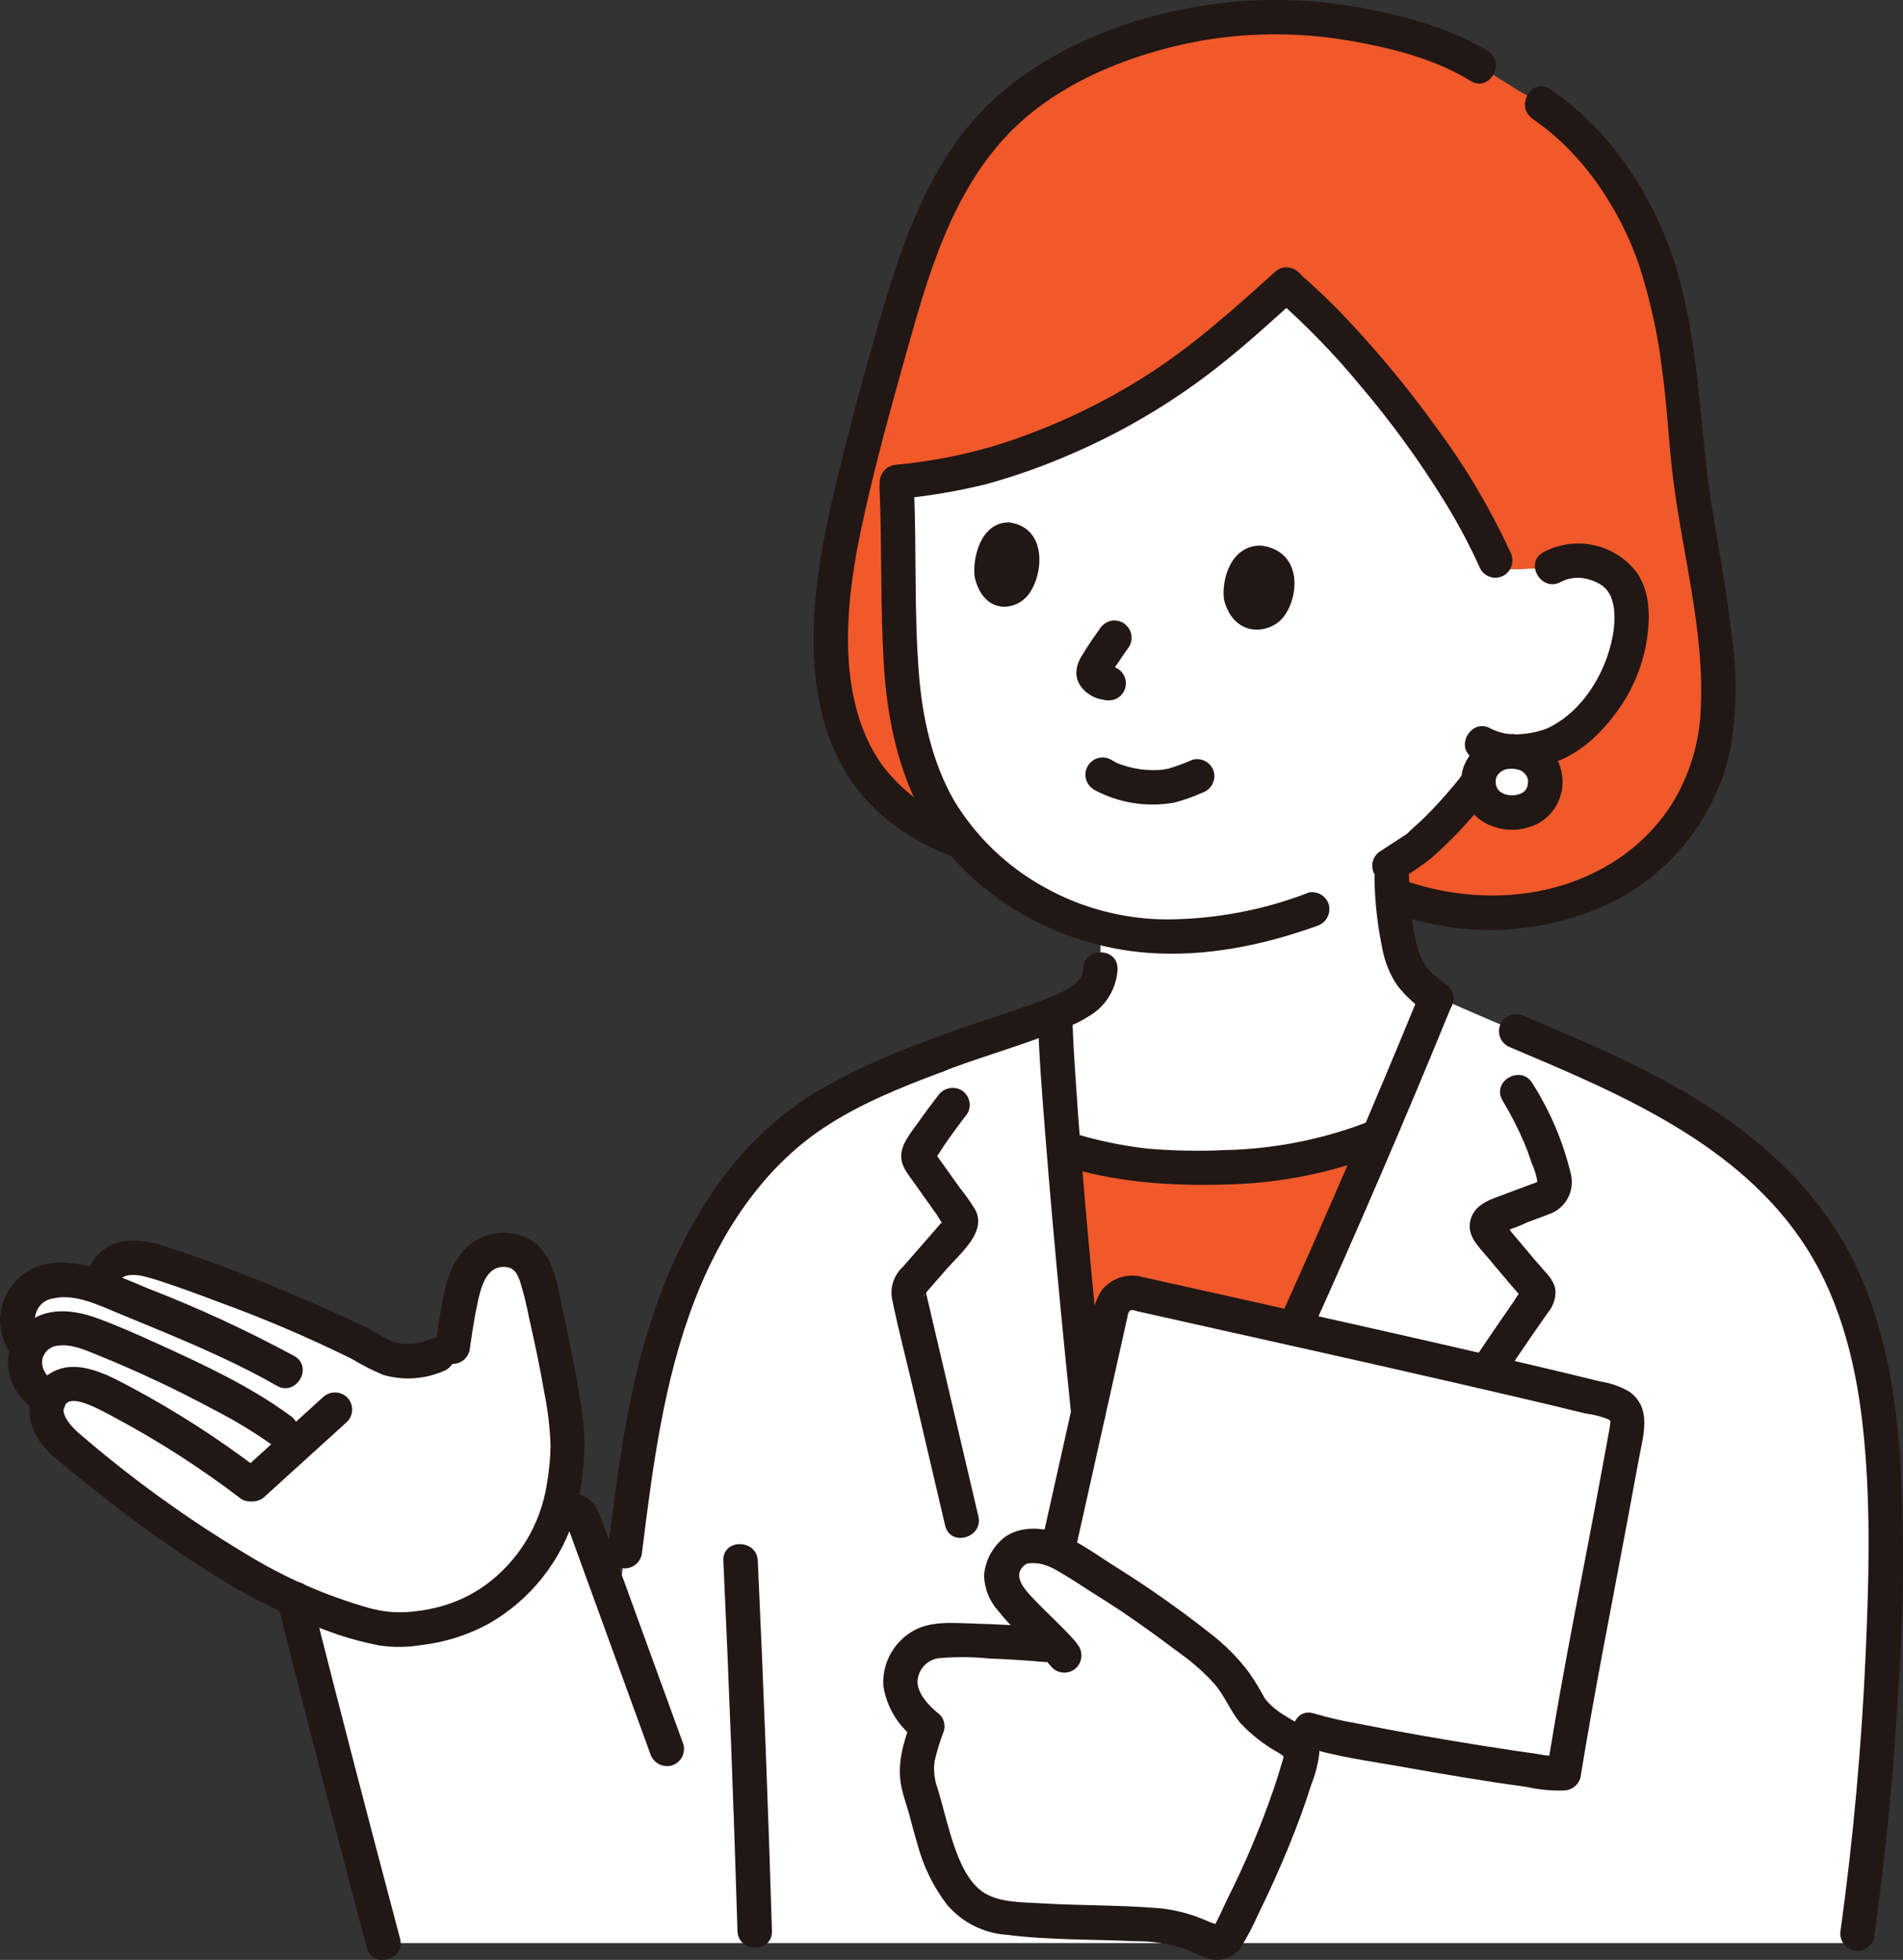 <?xml version="1.0" encoding="UTF-8"?><svg id="_レイヤー_2" xmlns="http://www.w3.org/2000/svg" xmlns:xlink="http://www.w3.org/1999/xlink" viewBox="0 0 265.11 273.05"><rect x="0" y="0" width="265.11" height="273.05" fill="#333333" stroke="none"/><defs><style>.cls-1{fill:none;}.cls-1,.cls-2,.cls-3,.cls-4{stroke-width:0px;}.cls-2{fill:#fff;}.cls-3{fill:#f1592a;}.cls-5{clip-path:url(#clippath);}.cls-4{fill:#211715;}</style><clipPath id="clippath"><rect class="cls-1" width="265.11" height="273.05"/></clipPath></defs><g id="_レイヤー_1-2"><g class="cls-5"><path class="cls-2" d="m210.61,104.69c-2.41-.16-4.5,1.67-4.66,4.08,0,.04,0,.09,0,.13,0,2.54,1.95,4.29,4.67,4.29s4.67-1.77,4.67-4.29c-.08-2.42-2.11-4.3-4.53-4.22-.05,0-.09,0-.14,0"/><path class="cls-2" d="m226.77,82.59c-.43-1.23-1.58-3.41-5.17-4.28-1.82-.47-3.76-.22-5.4.7-.78.11-1.56.17-2.35.18-1.27.03-3.13.16-5.02.05l-.5-1.15c-6.14-13.92-20.06-30.73-29.14-38.4-4.45,4.19-9.12,8.13-14,11.81-4.77,3.42-9.85,6.37-15.19,8.8-3.97,1.81-8.06,3.33-12.25,4.55-4.21,1.14-8.52,1.9-12.87,2.29.36,7.62.36,15.24.51,22.24.16,7.33,1.24,14.3,3.89,20.29,1.53,3.55,3.74,6.78,6.49,9.5,4.82,4.92,10.88,8.43,17.54,10.16v5.7c.06,3.33-3.51,5.2-6.32,6.17.08,3.77.53,10.58,1.19,18.77,7.09,2.27,14.55,3.18,21.98,2.68,7.51-.05,14.94-1.52,21.9-4.35,2.89-6.78,5.59-13.27,8.02-19.21-1.81-1.07-3.28-2.64-4.24-4.52-.68-1.71-1.14-3.5-1.38-5.33-.34-2.33-.53-4.68-.58-7.04v-1.39l3.56-2.72c2.76-2.42,5.3-5.08,7.59-7.95,0,0,2.23-2.86,3.22-4.53,0,0,.26-.44.66-1.12,2.6.43,5.27.12,7.7-.89,3.4-1.78,6.19-4.54,8.01-7.91,2.11-3.45,3.44-9.43,2.15-13.11"/><path class="cls-2" d="m100.02,169.27c2.76-4.49,6.24-8.49,10.3-11.85,5.9-4.81,13.16-7.74,20.26-10.39,4.29-1.7,12.4-4.08,16.41-5.86.29,14.13,5.81,71,8,83.52h6.15c13.11-24.74,28.61-60.36,39.03-85.84,20.12,9.26,44.75,16.19,55.66,37.43,6.59,12.83,7.09,29.85,6.79,44.46-.34,16.72-1.7,33.4-4.05,49.96H53.41c-3.26-16.37-7.45-32.55-12.56-48.44l37.33-11.54c1.01-.64,2.34-.34,2.98.67.18.28.29.6.32.93l4.47,12.28c1.86-13.45,2.9-27.28,7.14-40.27,1.69-5.28,4.01-10.34,6.93-15.06"/><path class="cls-2" d="m171.57,268.69c4.1-7.64,7.38-15.71,9.77-24.05.18-.71-.14-1.45-.78-1.8-2.22-1.25-5.72-3.56-6.49-5.11-3.1-6.24-7.26-8.47-12.9-12.69-2.78-2.06-5.66-3.98-8.64-5.73-1.88-1.14-5.16-3.66-7.42-3.85-2.26-.19-3.47-.13-4.75,1.76-.85,1.06-1.08,2.49-.61,3.77.78,1.5,1.82,2.86,3.06,4.02,1.32,1.36,2.93,2.82,4.31,4.29-5.06-.51-10.14-.76-15.23-.76-1.35-.06-2.68.28-3.84.97-.94.67-1.7,1.57-2.2,2.61-.58,1.34-.58,2.85,0,4.19.76,1.65,1.89,3.09,3.32,4.21-1.21,3.63-2.1,5.47-.91,9.16,1.35,4.17,2.12,9.39,4.83,13.24.76,1.15,1.74,2.14,2.89,2.9,1.09.58,2.27.99,3.49,1.2,7.11,1.04,16.83.59,23.57,1.37,2.04.52,4.02,1.23,5.92,2.12.76.31,1.64,0,2.03-.73.2-.37.39-.73.58-1.09"/><path class="cls-2" d="m225.17,207.22c.64-3.46,1.19-6.46,1.58-8.61.26-1.45-.65-2.86-2.07-3.22-14.91-3.82-53.6-12.34-66.43-15.22-1.52-.34-3.02.62-3.36,2.13l-7.35,32.9-.19.95c1.79.96,3.53,2.01,5.2,3.16,2.98,1.76,5.87,3.67,8.64,5.73,5.64,4.22,9.81,6.45,12.9,12.69.77,1.55,4.27,3.87,6.49,5.12l1.86-1.79c4.52,1.48,33.3,6.34,35.45,6.02l.21-1.32.81-5.01c1.44-7.79,4.29-22.83,6.28-33.52"/><path class="cls-2" d="m6.42,178.67c1.61-.4,3.3-.43,4.93-.08.98.32,1.94.61,2.78.89.06-.42.11-.75.11-.75.09-1.12.69-2.15,1.64-2.76,1.69-1.29,4.24-.64,5.62-.26,4.89,1.35,24.75,8.94,31.31,12.96,2.26,1.38,6.33,1.49,10.27-1,.32-2.73.8-5.44,1.43-8.11.36-2.28,1.86-4.22,3.98-5.15,1.45-.51,3.06-.34,4.37.47,1.25.81,1.94,2.85,2.29,4.29,2.34,9.71,3.19,10.57,4.11,19.95l.08.81-.67,6.37c-.58,5.34-2.99,10.32-6.82,14.09-3.81,3.72-8.91,6.76-17.71,6.67-9.14-1.6-17.71-6.49-22.48-9.33-3.49-2.08-6.6-4.29-11.65-7.89-2.51-1.79-10.95-8.58-11.65-9.29-1.18-1.21-2.36-3.49-1.55-5.51-.63-.45-1.23-.95-1.79-1.49-1.31-1.43-1.8-3.42-1.3-5.29.05-.12.1-.24.15-.35-1.18-2-2.05-3.25-.97-6.12.59-1.56,1.92-2.72,3.54-3.11"/><path class="cls-3" d="m237.82,81.15c-.91-6.08-2.25-12-2.73-18.44-.71-9.47-2.05-21.31-5.63-29.52-2.68-6.14-8.38-15.68-17.57-20.35l-5.83-3.64-1.26-.79c-7.86-3.68-16.38-5.71-25.06-5.95-17.41-.76-32.15,6.57-39.33,12.85-8.05,7.86-11.58,15.9-15.87,31.17-2.44,8.76-4.95,17.51-6.83,26.42-1.87,8.89-3.05,18.41-.49,27.29,2.51,8.71,8.49,14.14,16.84,17.13-1.95-2.3-3.56-4.88-4.76-7.64-2.65-5.99-3.73-12.96-3.89-20.29-.15-7-.15-14.62-.51-22.24,4.35-.39,8.65-1.15,12.87-2.29,4.19-1.22,8.28-2.74,12.25-4.55,5.34-2.43,10.42-5.38,15.19-8.8,4.88-3.68,9.55-7.62,14-11.81,9.08,7.67,23,24.49,29.13,38.4l.5,1.15c1.89.11,3.76-.01,5.02-.05.79,0,1.57-.06,2.35-.18,1.65-.92,3.58-1.17,5.4-.7,3.59.87,4.74,3.05,5.17,4.28,1.29,3.67-.04,9.66-2.15,13.1-1.83,3.38-4.62,6.13-8.01,7.91-2.43,1.01-5.1,1.32-7.7.89l-.37.63c.65-.28,1.36-.43,2.07-.43,2.41-.16,4.5,1.66,4.66,4.07,0,.05,0,.09,0,.14,0,2.52-1.84,4.29-4.67,4.29s-4.65-1.74-4.66-4.26c-.52.7-.91,1.2-.91,1.2-2.29,2.87-4.83,5.53-7.59,7.95l-3.56,2.72v1.39c.04,1.07.08,1.97.13,2.8l1.53.2c13.39,4.5,29.51,1.52,38.25-10.21,7.67-10.29,5.79-22,4.03-33.82"/><path class="cls-3" d="m154.88,182.29c.34-1.51,1.85-2.46,3.36-2.13,4.7,1.06,12.86,2.87,22.05,4.93,4.09-9.03,8.08-18.15,11.77-26.82-6.96,2.83-14.39,4.31-21.9,4.36-7.34.49-14.72-.39-21.73-2.6l-.24-.08c.89,11.13,2.18,24.83,3.44,36.94l3.26-14.6Z"/><path class="cls-4" d="m150.91,135.01c0,.65-.28,1.26-.75,1.69-.67.63-1.43,1.15-2.27,1.53-1.69.79-3.43,1.47-5.2,2.05-4.24,1.52-8.57,2.79-12.76,4.43-1.25.39-1.99,1.68-1.68,2.95.36,1.27,1.67,2.02,2.95,1.68,4.66-1.83,9.5-3.19,14.19-4.96.52-.2,1.03-.4,1.54-.61.63-.26.95-.39,1.33-.53,1.17-.4,2.28-.94,3.33-1.6,2.42-1.36,3.96-3.87,4.1-6.64.05-3.09-4.75-3.09-4.8,0h0Z"/><path class="cls-4" d="m144.59,141.18c.12,5.63.59,11.26,1.03,16.88.64,8.14,1.37,16.28,2.15,24.4.46,4.81.94,9.61,1.44,14.42.04,1.31,1.09,2.36,2.4,2.4,1.32,0,2.39-1.08,2.4-2.4-1.65-15.83-3.2-31.68-4.23-47.56-.18-2.71-.34-5.42-.4-8.14-.07-3.08-4.87-3.09-4.8,0h0Z"/><path class="cls-4" d="m182.37,186.31c6.89-15.26,13.51-30.64,19.84-46.14.34-1.28-.4-2.59-1.68-2.95-1.27-.32-2.57.42-2.95,1.68-6.2,15.11-12.65,30.11-19.36,45-.63,1.15-.25,2.59.86,3.28,1.15.66,2.61.27,3.28-.86h0Z"/><path class="cls-4" d="m130.62,152.72c-.94,1.22-1.86,2.45-2.74,3.71-.93,1.33-2.26,2.82-2.33,4.52-.05,1.4.78,2.42,1.55,3.49.78,1.09,1.56,2.18,2.33,3.27.36.51.72,1.01,1.08,1.52.16.23.69,1.25.95,1.31l.09.12c-.14-.4-.02-.84.3-1.12,0,0-.05.06-.06.07-.11.06-.23.27-.32.37l-2.8,3.21-2.9,3.32c-1.25,1.15-1.81,2.86-1.48,4.52.91,4.45,2.08,8.85,3.11,13.27,1.42,6.08,2.85,12.16,4.27,18.24.7,3.01,5.33,1.73,4.63-1.28-2.31-9.87-4.62-19.73-6.93-29.59l-.28-1.19c-.34-1.45.12-.04-.52.11.16-.04.5-.57.6-.69l2.82-3.23c1.83-2.1,5.51-5.05,3.87-8.14-.66-1.07-1.38-2.1-2.17-3.07-.82-1.14-1.63-2.28-2.44-3.43-.17-.23-.33-.46-.5-.69l-.28-.39c-.27-.48-.35-.29-.23.58.03.02,1.13-1.71,1.26-1.91,1.04-1.53,2.14-3.01,3.27-4.47.66-1.15.28-2.61-.86-3.28-1.15-.63-2.59-.26-3.28.86h0Z"/><path class="cls-4" d="m209.31,153.32c1.14,1.86,2.14,3.81,3,5.82.4.95.75,1.91,1.07,2.89.42.91.7,1.87.83,2.86,0,.06.15-.31.05-.26-.31.14-.63.26-.96.36-1.15.43-2.29.85-3.43,1.29-1.94.75-4.29,1.31-4.97,3.53-.69,2.22,1,3.78,2.31,5.32,1.43,1.68,2.83,3.4,4.29,5.05.13.15.27.31.41.46.34.44.38.12.12-.96-.42.49-.79,1.03-1.11,1.59-.64.92-1.28,1.85-1.92,2.77-1.34,1.96-2.68,3.93-4,5.9-1.73,2.57,2.43,4.98,4.15,2.42,1.41-2.11,2.84-4.21,4.27-6.3.73-1.06,1.46-2.12,2.2-3.17.7-.82,1.09-1.86,1.08-2.94-.08-1.36-.95-2.22-1.8-3.18-.77-.87-1.53-1.76-2.27-2.65-.67-.8-1.34-1.6-2.02-2.4-.2-.24-.84-1.25-1.13-1.3-.31-.33-.33,0-.08.97-.51.4-.49.46.05.18,1.17-.36,2.32-.8,3.43-1.32.98-.37,1.97-.71,2.94-1.1,2.28-.8,3.58-3.19,3.03-5.54-1.07-4.51-2.89-8.8-5.38-12.71-1.6-2.64-5.75-.23-4.14,2.42h0Z"/><path class="cls-4" d="m147.8,162.35c7.47,2.35,15.03,2.9,22.81,2.68,7.56-.14,15.03-1.63,22.05-4.42,1.25-.39,1.99-1.68,1.68-2.95-.36-1.27-1.68-2.02-2.95-1.68-6.61,2.66-13.65,4.1-20.78,4.25-3.59.17-7.19.1-10.78-.21-3.65-.41-7.26-1.18-10.76-2.3-2.95-.93-4.22,3.7-1.28,4.63h0Z"/><path class="cls-4" d="m170.54,83.64c-.43-2.42.7-7.71,5.16-7.63,5.82.75,5.34,7.27,3,10.07-1.91,2.3-6.76,2.75-8.16-2.44"/><path class="cls-4" d="m135.8,80.47c-.38-2.42.7-7.74,4.79-7.69,5.33.71,4.84,7.24,2.67,10.07-1.77,2.32-6.22,2.81-7.46-2.38"/><path class="cls-4" d="m153.19,87.64c-.86,1.2-1.7,2.42-2.46,3.69-.34.51-.57,1.07-.7,1.66-.12.56-.1,1.15.06,1.7.19.56.52,1.06.94,1.47.54.53,1.2.93,1.92,1.16.28.09.57.12.86.19.62.16,1.29.07,1.85-.24,1.14-.67,1.53-2.14.86-3.28-.32-.54-.83-.94-1.44-1.1-.34-.06-.67-.14-.99-.24l.57.24c-.18-.08-.35-.18-.5-.3l.49.38c-.17-.14-.32-.29-.46-.46l.38.49s-.07-.1-.1-.15l.24.57c-.03-.08-.05-.16-.06-.25l.09.64c0-.06,0-.12,0-.18l-.09.64c.02-.16.06-.31.12-.46l-.24.57c.4-.8.86-1.57,1.39-2.29.46-.68.92-1.36,1.4-2.03.32-.56.41-1.23.24-1.85-.17-.6-.56-1.11-1.1-1.44-.56-.32-1.22-.41-1.85-.24-.59.19-1.1.58-1.43,1.1h0Z"/><path class="cls-4" d="m194.77,122.69c1.61-.94,3.16-1.98,4.63-3.14,3.21-2.82,6.1-5.98,8.62-9.43.66-1.15.28-2.61-.86-3.28-1.15-.63-2.59-.25-3.28.86-.17.23-.34.46-.51.68-.06.08-.47.61-.13.18.35-.45-.03.03-.04.05-.18.23-.37.46-.56.68-.66.79-1.33,1.57-2.03,2.34-.69.76-1.41,1.52-2.16,2.26-.79.78-1.67,1.48-2.43,2.27-.27.27.49-.31.06-.04-.14.09-.28.19-.43.28l-1.3.85-1.99,1.3c-1.15.67-1.53,2.14-.86,3.28.67,1.15,2.14,1.53,3.28.86h0Z"/><path class="cls-4" d="m182.18,124.41c-6.26,2.4-12.91,3.65-19.61,3.68-5.96-.02-11.83-1.55-17.04-4.46-5.2-2.85-9.56-7.03-12.63-12.12-3.05-5.34-4.4-11.53-4.88-17.61-.69-8.59-.32-17.28-.69-25.9-.13-3.08-4.93-3.09-4.8,0,.35,8.15.1,16.33.59,24.46.41,6.83,1.7,13.67,4.77,19.83,5.93,11.91,18.89,19.45,31.91,20.45,8.08.62,16.07-1.02,23.65-3.73,1.26-.38,1.99-1.68,1.68-2.95-.36-1.27-1.68-2.02-2.95-1.68h0Z"/><path class="cls-4" d="m217.41,81.08c1.28-.67,2.78-.77,4.15-.29.58.17,1.13.44,1.63.79.18.13.34.28.49.44.11.11.22.23.31.36.12.18.22.36.33.54.05.09.27.62.15.3s.1.35.13.45c.11.35.19.72.24,1.08.13,1.28.07,2.58-.17,3.84-.96,5.27-4.35,10.81-9.42,13.02.44-.19-.21.06-.36.1-.35.11-.7.2-1.05.28-.62.15-1.26.24-1.9.28-1.47.17-2.96-.1-4.28-.77-2.68-1.54-5.1,2.6-2.42,4.14,3.24,1.86,7.44,1.8,10.93.7,3.7-1.17,6.7-3.96,8.96-7.03,2.17-2.89,3.62-6.25,4.24-9.81.53-3.26.61-7.03-1.42-9.83-3.07-3.94-8.54-5.09-12.94-2.73-2.71,1.48-.29,5.62,2.42,4.14h0Z"/><path class="cls-4" d="m152.38,110.01c3.43,1.86,7.4,2.5,11.24,1.8,1.3-.34,2.57-.79,3.8-1.34,1.26-.38,2-1.68,1.68-2.95-.36-1.27-1.68-2.01-2.95-1.68-1.12.5-2.28.93-3.46,1.27-.12.03-.62.05-.69.13.05-.07.48-.05.1-.02-.15.01-.31.03-.46.04-.54.04-1.09.04-1.63.01-.26-.01-.52-.03-.79-.05-.13-.01-.26-.03-.39-.04.2.02.33.05.05,0-.54-.09-1.09-.19-1.62-.33-.51-.13-1.01-.3-1.5-.49-.3-.11-.05.03.09.04-.14-.04-.27-.1-.39-.18-.22-.11-.43-.23-.64-.36-1.14-.67-2.61-.28-3.28.86-.67,1.14-.28,2.61.86,3.28h0Z"/><path class="cls-4" d="m210.61,102.29c-3-.05-5.71,1.8-6.74,4.62-.89,2.77.14,5.79,2.53,7.45,2.38,1.53,5.4,1.66,7.91.35,2.5-1.41,3.81-4.27,3.24-7.08-.56-3.28-3.78-5.3-6.93-5.33-1.33,0-2.4,1.08-2.4,2.4s1.07,2.4,2.4,2.4c.14,0,.28.01.42.01.39,0-.19-.03-.23-.04.2.07.43.08.64.14.12.04.24.08.36.12.37.12-.22-.1-.23-.1.23.08.45.2.64.35.07.04.4.29.04.02s-.04-.02.02.04c.14.13.26.29.39.42-.44-.42-.25-.35-.14-.16.05.08.1.16.15.24.05.08.08.17.13.25.08.13-.22-.62-.05-.1.03.1.19.48.14.55-.01.02-.06-.69-.04-.29,0,.12.01.23.01.35,0,.26-.16.87.03.08-.05.2-.08.41-.14.62-.03.09-.07.18-.09.27.13-.58.2-.43.09-.22-.09.16-.18.32-.27.47-.12.2-.29.21.15-.18-.05.05-.1.11-.14.16-.07.08-.15.16-.23.23-.19.17-.38.18.14-.1-.16.09-.31.21-.48.3-.1.07-.2.12-.31.15,0,0,.61-.22.24-.11-.2.06-.39.12-.59.17-.12.04-.25.06-.37.07l.38-.05c-.09.01-.18.02-.26.02-.23.01-.45.02-.68,0-.09,0-.18-.01-.26-.02-.49-.02.6.11.13.02-.2-.04-.4-.08-.6-.15-.08-.02-.15-.05-.23-.08-.39-.12.58.29.03,0-.17-.09-.33-.19-.49-.29-.16-.1-.19-.25.21.17-.08-.08-.17-.15-.25-.22-.08-.08-.46-.54-.18-.17s.04.04,0-.03c-.06-.09-.12-.19-.17-.29-.11-.21-.12-.48.05.16-.02-.07-.05-.14-.08-.21-.06-.19-.1-.38-.15-.57-.11-.45.04.63.02.16,0-.08-.01-.17-.01-.25v-.36c.02-.28.15-.38-.03.18.07-.21.11-.44.18-.66.11-.37-.11.28-.11.26-.01-.09.16-.32.21-.4s.08-.13.12-.19c.22-.36-.43.45-.06.08.14-.15.33-.29.46-.45-.35.42-.34.25-.11.09.1-.07.2-.13.31-.19.09-.05.19-.09.27-.14.17-.08.07-.04-.29.12.08-.03.16-.06.24-.09.25-.08.5-.14.76-.19.25-.05.16.1-.24.03.19,0,.37,0,.56-.03,1.33,0,2.4-1.07,2.4-2.4s-1.07-2.4-2.4-2.4h0Z"/><path class="cls-4" d="m134.68,114.99c-4.72-1.55-8.85-4.51-11.84-8.47-3.52-5.01-4.67-11.21-4.7-17.23-.05-7.11,1.42-14.11,3.05-21,1.72-7.26,3.75-14.44,5.78-21.62,2.77-9.8,5.98-19.75,12.93-27.4,6.79-7.48,17.42-11.77,27.37-13.59,7.2-1.25,14.56-1.19,21.74.17,5.35.98,11.18,2.51,15.84,5.42,2.63,1.64,5.04-2.51,2.42-4.15-4.45-2.78-9.97-4.42-15.06-5.52-6.87-1.52-13.93-1.96-20.93-1.3-11.47,1.18-23.62,5.39-32.38,13.13-8.22,7.28-12.38,17.95-15.46,28.19-2.2,7.3-4.22,14.68-6.07,22.08-1.84,7.33-3.55,14.8-3.95,22.37-.4,7.49.6,15.6,4.72,22.04,3.59,5.6,9.1,9.27,15.27,11.51,1.28.34,2.59-.41,2.95-1.68.32-1.27-.42-2.58-1.68-2.95"/><path class="cls-4" d="m213.52,16.58c6.99,4.73,12.2,12.59,14.88,20.53,1.51,4.73,2.58,9.6,3.17,14.53.7,5.1.9,10.24,1.55,15.34,1.33,10.42,4.28,20.88,3.83,31.45-.13,4.92-1.58,9.71-4.21,13.86-2.36,3.57-5.55,6.51-9.29,8.57-8.26,4.63-18.4,4.93-27.27,1.99-2.94-.97-4.2,3.66-1.28,4.63,9.03,3.05,18.86,2.74,27.69-.88,9.43-3.9,16.33-12.2,18.46-22.17.9-5.22.97-10.56.22-15.81-.68-5.77-1.7-11.48-2.66-17.21-1.81-10.86-1.75-21.93-4.67-32.61-2.83-10.34-9.02-20.32-17.99-26.38-2.57-1.73-4.97,2.42-2.42,4.14Z"/><path class="cls-4" d="m177.61,37.89c-5.84,5.26-11.63,10.49-18.31,14.68-6.57,4.13-13.65,7.37-21.07,9.64-4.34,1.25-8.78,2.1-13.28,2.53-1.31.04-2.36,1.09-2.4,2.4,0,1.32,1.08,2.39,2.4,2.4,4.22-.39,8.41-1.09,12.53-2.11,4.1-1.14,8.12-2.57,12.02-4.29,7.49-3.25,14.51-7.49,20.88-12.6,3.67-2.93,7.13-6.11,10.62-9.26,2.3-2.07-1.1-5.46-3.39-3.39h0Z"/><path class="cls-4" d="m177.61,41.47c4.29,3.76,8.28,7.86,11.91,12.27,4.29,5.05,8.2,10.42,11.68,16.06,1.89,3.05,3.58,6.23,5.05,9.5.68,1.14,2.14,1.52,3.28.86,1.12-.69,1.5-2.14.86-3.28-2.76-5.98-6.11-11.66-10.02-16.95-3.86-5.41-8.09-10.55-12.65-15.39-2.12-2.27-4.37-4.42-6.72-6.45-.95-.9-2.44-.9-3.39,0-.93.94-.93,2.45,0,3.39h0Z"/><path class="cls-4" d="m191.48,122.19c.04,3.44.43,6.87,1.15,10.24.35,1.74,1.03,3.39,2.03,4.86,1.18,1.52,2.61,2.82,4.23,3.87,1.14.67,2.61.28,3.28-.86.67-1.14.28-2.61-.86-3.28-.55-.36-1.07-.76-1.55-1.21-.26-.24-.52-.49-.76-.75-.12-.12-.23-.25-.34-.38.15.19-.02-.03-.07-.1-.74-1.23-1.24-2.6-1.46-4.02-.17-.78-.3-1.57-.41-2.36-.06-.43.04.29-.01-.13-.02-.16-.04-.33-.06-.49-.04-.32-.07-.64-.1-.96-.14-1.47-.21-2.95-.26-4.43,0-1.32-1.07-2.4-2.4-2.4s-2.4,1.07-2.4,2.4h0Z"/><path class="cls-4" d="m149.99,228.9c-1.82-2.15-3.96-3.99-5.89-6.03-1.28-1.34-3.32-3.43-1.2-4.94.02-.02.44-.15.27-.12.53-.06,1.06-.05,1.58.02.9.17,1.75.51,2.53.99,2.04,1.15,3.98,2.51,5.97,3.74,3.92,2.43,7.63,5.16,11.32,7.91,1.66,1.2,3.19,2.56,4.57,4.08,1.49,1.69,2.25,3.84,3.69,5.54,1.58,1.67,3.41,3.08,5.42,4.18.21.13.88.7,1.1.65-.54.13-.12-1.66-.47-.37-.08.3-.17.6-.25.91-.36,1.26-.75,2.51-1.18,3.75-1.82,5.3-4,10.47-6.52,15.47-.19.39-1.76,3.94-2.01,3.9l.4-.3c.32-.02.37-.06.15-.12-.06-.11-.58-.24-.69-.29-.53-.22-1.06-.44-1.59-.65-2.07-.82-4.26-1.3-6.48-1.43-5.26-.39-10.54-.31-15.81-.63-2.47-.15-5.51-.08-7.71-1.4-2.23-1.35-3.47-4.28-4.28-6.64-.91-2.65-1.51-5.4-2.33-8.08-.42-1.17-.55-2.43-.38-3.67.33-1.43.76-2.84,1.29-4.21.25-.83,0-1.73-.62-2.33-1.3-1.01-3.08-2.81-3.05-4.59.08-1.64,1.31-2.99,2.94-3.22,2.34-.21,4.69-.2,7.03.04,2.62.1,5.24.26,7.85.5,1.32-.01,2.39-1.08,2.4-2.4-.03-1.31-1.09-2.37-2.4-2.4-3.27-.29-6.54-.47-9.81-.56-2.87-.07-6.29-.47-8.84,1.15-2.6,1.59-4.11,4.48-3.93,7.53.46,2.93,2.04,5.57,4.42,7.35l-.62-2.33c-.97,2.91-1.88,5.62-1.34,8.73.25,1.44.79,2.84,1.17,4.24.38,1.41.74,2.81,1.16,4.21.81,2.96,2.16,5.74,4.01,8.19,2.08,2.5,5.09,4.05,8.34,4.28,5.97.76,12.01.62,18.01.9,2.34-.03,4.66.33,6.87,1.08,1.08.41,2.14.96,3.24,1.32,1.69.54,3.53-.09,4.55-1.55.91-1.48,1.72-3.03,2.42-4.62.76-1.55,1.5-3.11,2.21-4.69,1.36-3.01,2.62-6.06,3.75-9.16.51-1.4.99-2.81,1.44-4.24.55-1.38.92-2.82,1.1-4.29.1-3.18-3.7-4.35-5.8-5.96-.68-.48-1.28-1.06-1.79-1.72-.67-1.25-1.4-2.46-2.21-3.63-1.55-2.05-3.37-3.88-5.41-5.44-4.2-3.31-8.57-6.39-13.1-9.23-2.6-1.61-5.12-3.53-7.97-4.67-2.56-1.02-6.03-1.04-8.11.99-1.34,1.28-2.17,3-2.31,4.85.05,1.86.78,3.64,2.04,5.01,2.23,2.84,5.13,5.07,7.45,7.83.94.93,2.45.93,3.39,0,.91-.95.91-2.45,0-3.39h0Z"/><path class="cls-4" d="m149.84,215.83l4.85-21.71,2.34-10.49c.03-.23.09-.46.15-.68.28-.7.78-.38,1.43-.23,2.22.5,4.43.99,6.65,1.49,12.79,2.85,25.57,5.7,38.34,8.64,5.74,1.32,11.49,2.65,17.21,4.06,1.1.14,2.17.41,3.2.8.35.2.32.18.35.57-.02-.23-.07.33-.09.48l-.15.85c-.51,2.79-1.02,5.58-1.54,8.36-2.23,12-4.69,23.97-6.64,36.01l-.4,2.44,2.32-1.76c-1.29.05-2.59-.06-3.86-.33-.18-.02-.84-.11-.3-.04-.3-.04-.6-.08-.91-.13-.62-.09-1.24-.18-1.86-.27-1.39-.21-2.79-.42-4.17-.64-5.95-.95-11.89-1.97-17.79-3.16-2-.34-3.97-.8-5.91-1.37-2.95-.95-4.21,3.68-1.28,4.63,4.31,1.39,8.99,1.99,13.43,2.78,5.78,1.04,11.59,2.02,17.41,2.81,1.72.39,3.48.56,5.24.51,1.07-.02,2.01-.74,2.31-1.76,1.9-11.74,4.23-23.4,6.41-35.09.59-3.16,1.18-6.32,1.76-9.48.59-3.19,1.81-6.93-1.33-9.22-1.24-.73-2.61-1.21-4.03-1.42-1.24-.31-2.48-.61-3.72-.91-2.94-.71-5.88-1.4-8.82-2.09-13.49-3.14-27-6.15-40.52-9.17-2.57-.57-5.14-1.15-7.72-1.72-1-.22-2-.46-3-.67-2.15-.61-4.44.16-5.79,1.94-.64,1.03-1.05,2.18-1.21,3.38l-1.15,5.13-5.72,25.59-.13.58c-.67,3.01,3.95,4.29,4.63,1.28h0Z"/><path class="cls-4" d="m210.01,145.75c15.33,6.49,32.33,13.47,41.66,28.11,5,7.86,7.11,17.13,7.99,26.3.98,10.11.69,20.33.24,30.45-.57,12.76-1.72,25.49-3.46,38.16-.31,1.27.43,2.56,1.68,2.95,1.28.34,2.59-.4,2.95-1.68,1.62-11.7,2.79-23.46,3.43-35.25.74-10.62.81-21.27.2-31.9-.72-9.79-2.47-19.77-7.15-28.51-4.27-7.97-10.82-14.35-18.27-19.36-8.33-5.61-17.64-9.53-26.85-13.43-1.15-.62-2.59-.25-3.28.86-.66,1.15-.28,2.61.86,3.28h0Z"/><path class="cls-4" d="m100.77,217.44c.8,17.19,1.45,34.38,1.97,51.58.09,3.08,4.89,3.09,4.8,0-.52-17.2-1.18-34.39-1.97-51.58-.14-3.08-4.94-3.09-4.8,0"/><path class="cls-4" d="m89.46,216.1c1.47-11.74,2.99-23.64,7.24-34.76,3.6-9.43,9.44-18.46,17.94-24.14,5.11-3.41,10.84-5.71,16.57-7.85,1.25-.38,1.99-1.68,1.68-2.95-.36-1.27-1.68-2.02-2.95-1.68-5.51,1.9-10.83,4.31-15.9,7.19-4.83,2.93-9.1,6.72-12.57,11.18-7.2,9.2-11.22,20.31-13.57,31.65-1.46,7.06-2.35,14.22-3.24,21.37,0,1.32,1.08,2.39,2.4,2.4,1.31-.03,2.37-1.09,2.4-2.4"/><path class="cls-4" d="m38.67,223.38c4.01,16.02,8.2,32,12.43,47.97.79,2.98,5.42,1.72,4.63-1.28-4.23-15.97-8.42-31.95-12.43-47.97-.75-3-5.38-1.73-4.63,1.28"/><path class="cls-4" d="m78.32,213.19c.23-.07.46-.15.69-.21.12-.04.25-.07.37-.1.25-.04.25-.06.01-.06l-.39-.25.16.31c.08.27.17.53.28.78.51,1.4,1.02,2.8,1.53,4.21l3.23,8.89c2.13,5.85,4.25,11.69,6.38,17.54.38,1.26,1.68,1.99,2.95,1.68,1.27-.36,2.02-1.67,1.68-2.95-2.47-6.78-4.93-13.56-7.4-20.34-1.22-3.35-2.44-6.71-3.66-10.06-.55-1.52-1.07-3.2-2.57-4.05-1.44-.81-3.06-.47-4.54,0-2.94.92-1.68,5.56,1.28,4.63h0Z"/><path class="cls-4" d="m65.4,188.26c.32-2.23.64-4.45,1.11-6.66.44-2.04,1.16-5.36,3.95-5.08,1.22.12,1.63.98,2,2.04.51,1.67.93,3.36,1.25,5.07.78,3.43,1.51,6.87,2.11,10.34.5,2.47.8,4.98.88,7.5-.04,1.81-.22,3.61-.53,5.38-.89,5.62-3.97,10.66-8.58,14.01-1.99,1.42-4.22,2.45-6.58,3.05-1.41.36-2.84.59-4.29.68-1.83.11-3.66-.09-5.42-.6-5.98-1.71-11.7-4.22-17-7.47-8.24-4.93-16.04-10.57-23.31-16.85-1.06-.89-3.07-3.1-1.67-4.23,1.25-1.01,4.92,1.13,6.48,1.95,6.25,3.33,12.21,7.16,17.83,11.46,1.15.66,2.61.28,3.28-.86.63-1.15.26-2.6-.86-3.28-5.58-4.26-11.5-8.07-17.7-11.39-2.6-1.38-5.64-3.08-8.68-2.87-3.35.28-5.84,3.23-5.55,6.58.04.47.13.93.28,1.38.67,2.35,2.24,3.87,4.04,5.35,1.95,1.6,3.92,3.18,5.9,4.74,4.63,3.68,9.45,7.11,14.44,10.29,5.72,3.71,11.86,6.71,18.3,8.94,1.88.63,3.8,1.13,5.74,1.51,1.96.29,3.96.27,5.91-.06,3.25-.37,6.4-1.37,9.27-2.92,5.92-3.35,10.29-8.89,12.18-15.42.59-2.38.97-4.81,1.14-7.26.2-2.97.02-5.94-.55-8.86-.58-3.76-1.35-7.5-2.18-11.21-.76-3.43-1.19-8.31-4.3-10.53-3.22-2.11-7.52-1.45-9.96,1.53-1.95,2.36-2.48,5.44-2.98,8.39-.23,1.36-.41,2.72-.6,4.09-.31,1.27.43,2.56,1.68,2.95,1.28.34,2.59-.4,2.95-1.68h0Z"/><path class="cls-4" d="m8.01,192.96c-1.13-.86-2.41-2.05-2.1-3.65.26-1.05,1.18-1.8,2.27-1.84,1.85-.25,3.85.68,5.54,1.36,5.47,2.22,10.82,4.74,16.03,7.54,2.85,1.46,5.59,3.11,8.2,4.96,1.15.66,2.61.28,3.28-.86.64-1.15.26-2.6-.86-3.28-5.61-4.12-12.15-7.14-18.46-10.01-2.76-1.26-5.55-2.5-8.4-3.54-2.99-1.09-6.53-1.57-9.31.35-2.1,1.4-3.27,3.83-3.06,6.35.29,3.09,2.12,5.01,4.46,6.79,1.14.66,2.61.28,3.28-.86.64-1.15.26-2.6-.86-3.28h0Z"/><path class="cls-4" d="m41.01,188.93c-6.6-3.58-13.43-6.73-20.43-9.44-5.36-2.21-13.24-6.21-18.3-1.13-1.38,1.48-2.19,3.4-2.28,5.43.02,1.83.6,3.61,1.65,5.11,1.57,2.66,5.72.25,4.15-2.42-.77-1.3-1.27-2.12-.76-3.61.33-1.04,1.23-1.81,2.31-1.96,3.09-.76,6.51.97,9.4,2.16,7.39,3.05,14.88,6.03,21.83,10,2.69,1.53,5.11-2.61,2.42-4.15h0Z"/><path class="cls-4" d="m16.64,178.73c.14-1.33,2.21-1.18,3.15-.97.98.23,1.95.51,2.9.84,2.67.88,5.3,1.85,7.92,2.85,6.27,2.28,12.41,4.91,18.39,7.86,1.4.85,2.85,1.59,4.36,2.23,2.73.8,5.65.64,8.27-.46,1.25-.38,1.99-1.68,1.68-2.95-.36-1.27-1.67-2.02-2.95-1.68-2,.78-4.36,1.27-6.33.15-1.11-.63-2.22-1.25-3.37-1.82-3.24-1.61-6.56-3.04-9.89-4.43-5.88-2.56-11.88-4.81-17.98-6.76-1.91-.7-3.96-.91-5.97-.6-2.73.63-4.74,2.95-4.96,5.75,0,1.32,1.08,2.39,2.4,2.4,1.31-.03,2.37-1.09,2.4-2.4h0Z"/><path class="cls-4" d="m36.9,208.48l11.46-10.41c.93-.94.93-2.45,0-3.39-.95-.91-2.44-.91-3.39,0l-11.46,10.42c-.93.94-.93,2.45,0,3.39.95.91,2.44.91,3.39,0h0Z"/></g></g></svg>